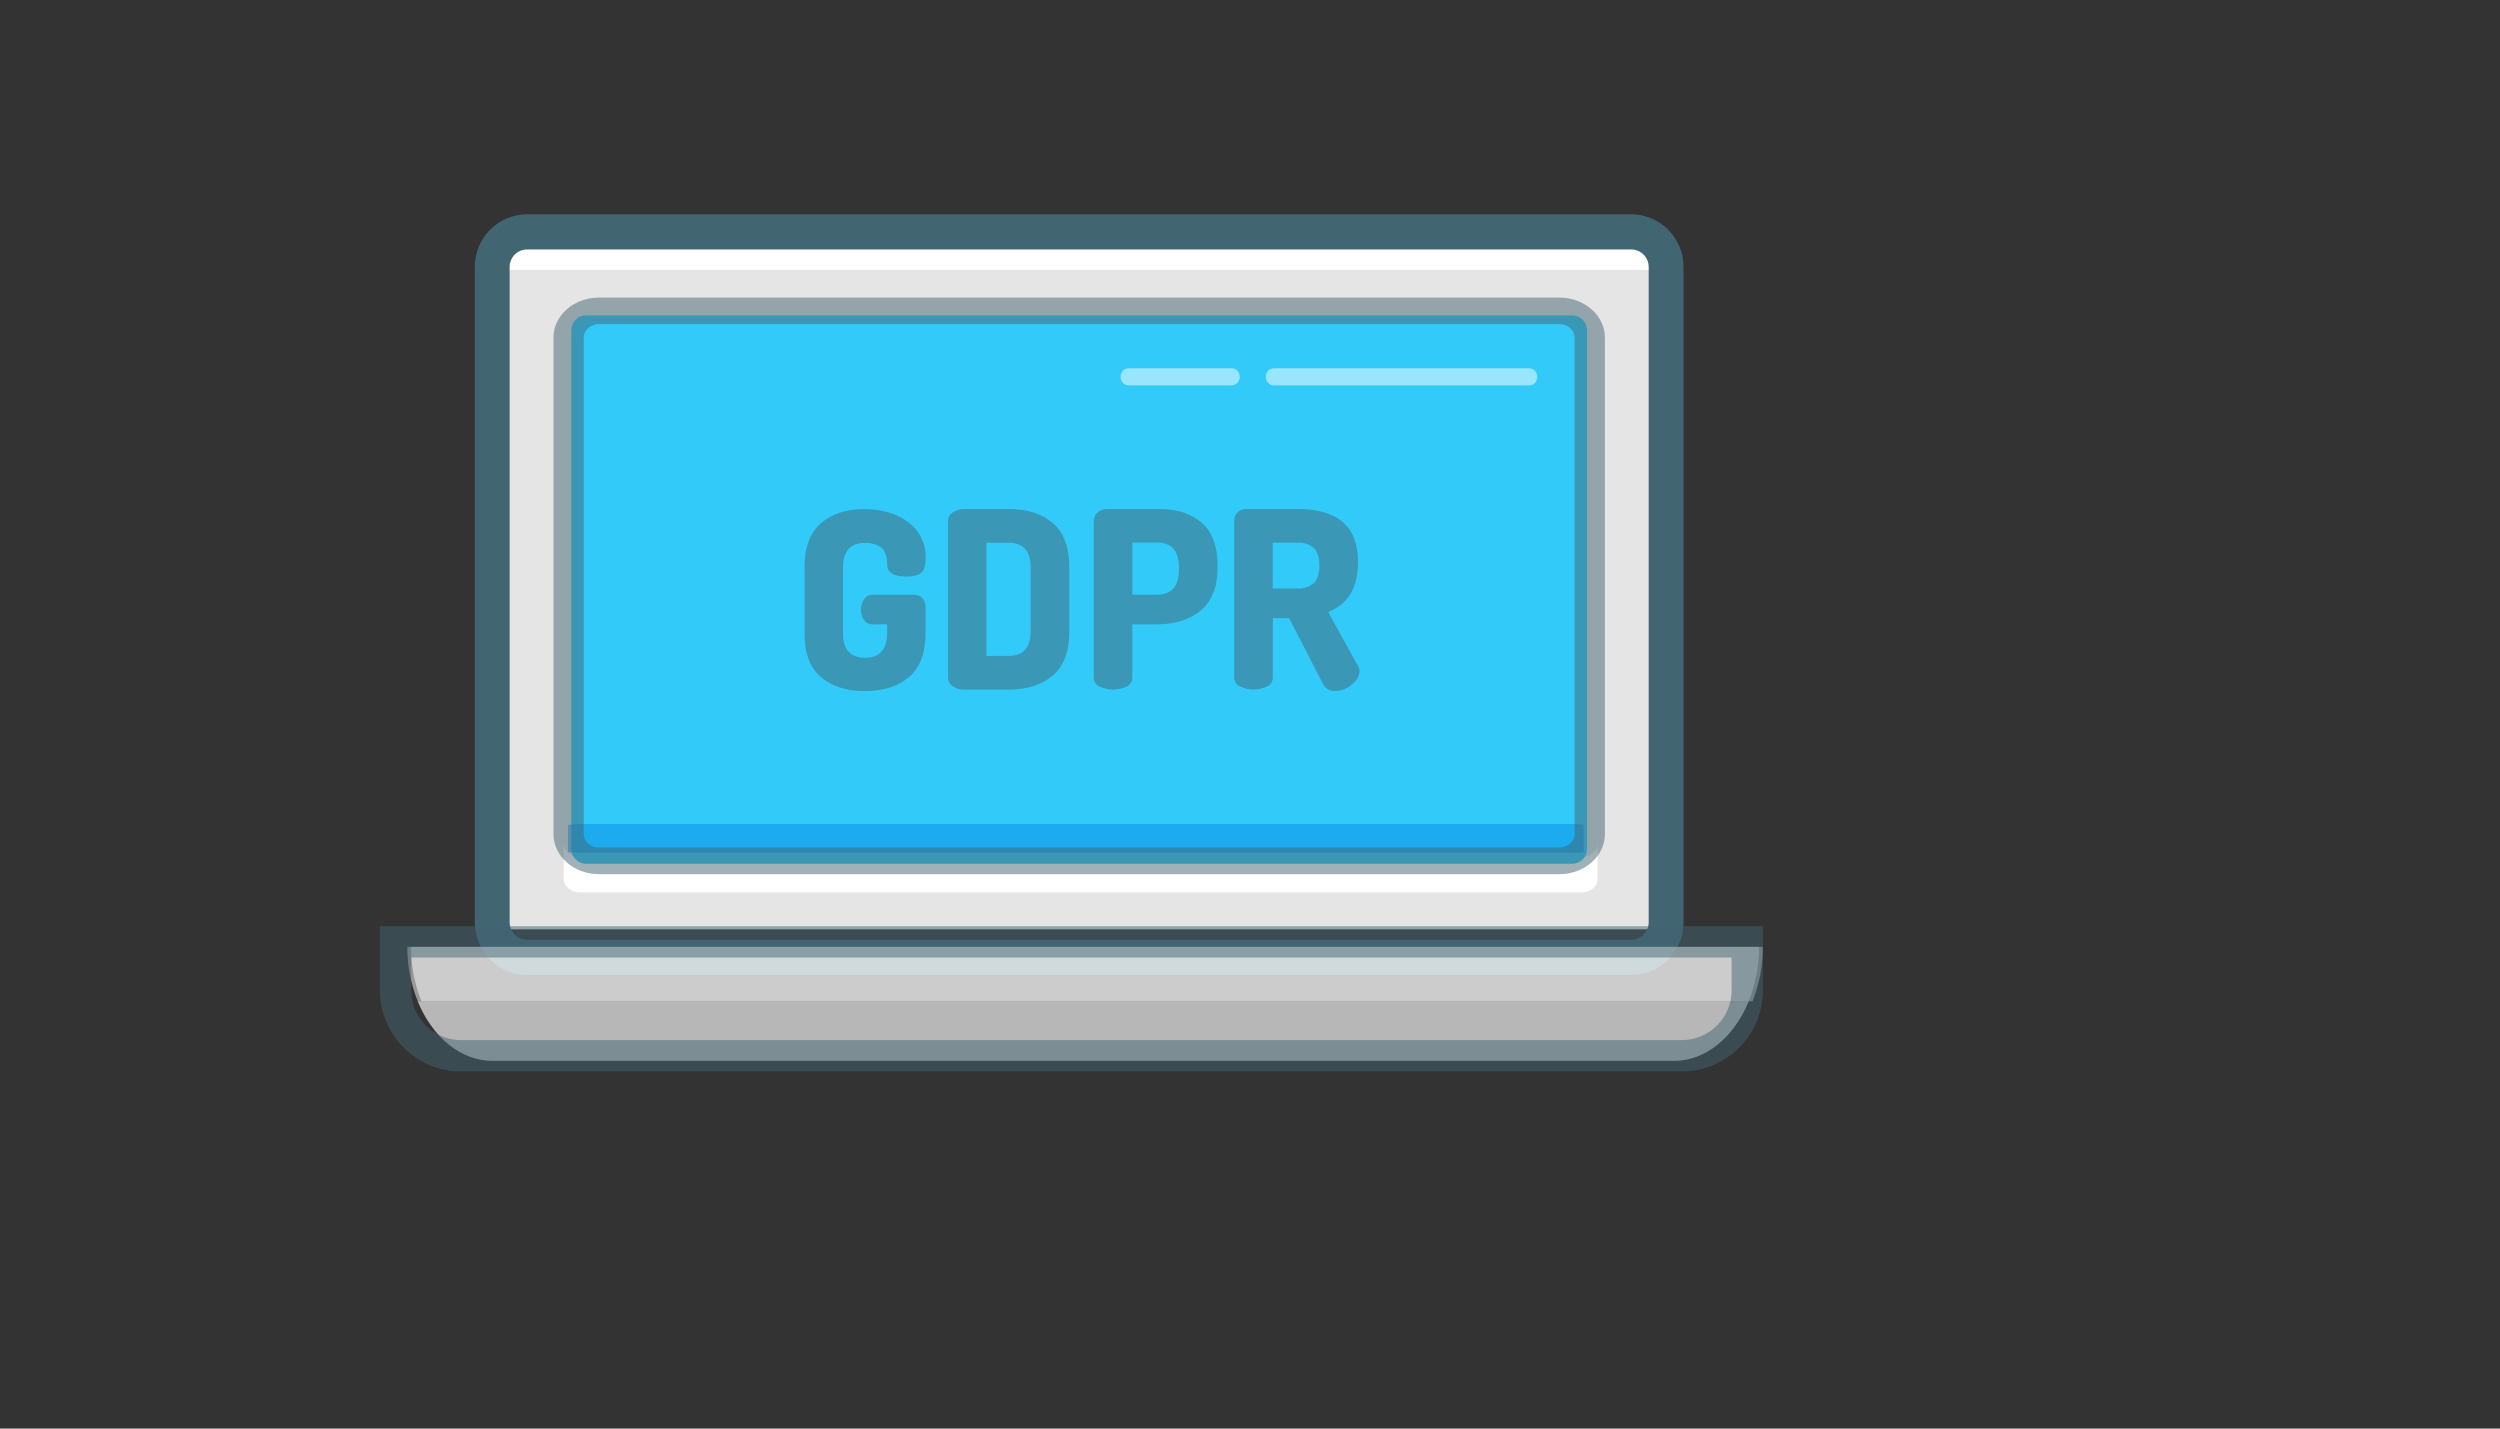 <svg xmlns="http://www.w3.org/2000/svg" version="1.1" xmlns:xlink="http://www.w3.org/1999/xlink" width="100%" height="100%" id="svgWorkerArea" viewBox="-25 -25 875 500" xmlns:idraw="https://idraw.muisca.co" style="background: white;"><rect x="-25" y="-25" width="875" height="500" fill="#333333" stroke="none"/><defs id="defsdoc"><pattern id="patternBool" x="0" y="0" width="10" height="10" patternUnits="userSpaceOnUse" patternTransform="rotate(35)"><circle cx="5" cy="5" r="4" style="stroke: none;fill: #ff000070;"></circle></pattern></defs><g id="fileImp-743121916" class="cosito"><path id="pathImp-349465231" class="grouped" style="fill:#e5e5e5; " d="M559.038 64.811C559.038 64.811 559.038 294.116 559.038 294.116 558.995 297.557 556.17 300.31 552.729 300.266 552.729 300.266 152.693 300.266 152.693 300.266 149.255 300.305 146.433 297.554 146.384 294.116 146.384 294.116 146.384 64.811 146.384 64.811 146.433 61.373 149.255 58.622 152.693 58.661 152.693 58.661 552.729 58.661 552.729 58.661 556.17 58.617 558.995 61.37 559.038 64.811 559.038 64.811 559.038 64.811 559.038 64.811"></path><path id="pathImp-413921042" class="grouped" style="fill:#e5e5e5; fill:#fff; " d="M172.297 282.515C172.297 282.515 172.297 270.156 172.297 270.156 172.297 272.807 174.769 274.97 177.829 274.97 177.829 274.97 528.659 274.97 528.659 274.97 531.709 274.97 534.191 272.807 534.191 270.156 534.191 270.156 534.191 282.515 534.191 282.515 534.191 285.166 531.709 287.329 528.659 287.329 528.659 287.329 177.829 287.329 177.829 287.329 174.739 287.319 172.297 285.166 172.297 282.515 172.297 282.515 172.297 282.515 172.297 282.515"></path><path id="pathImp-621872387" class="grouped" style="fill:#e5e5e5; fill:#fff; fill:#fff; " d="M556.756 59.857C556.756 59.857 556.756 75.535 556.756 75.535 556.717 72.116 553.906 69.38 550.487 69.435 550.487 69.435 154.895 69.435 154.895 69.435 151.49 69.402 148.7 72.13 148.656 75.535 148.656 75.535 148.656 59.857 148.656 59.857 148.7 56.452 151.49 53.724 154.895 53.758 154.895 53.758 550.487 53.758 550.487 53.758 553.906 53.702 556.717 56.438 556.756 59.857 556.756 59.857 556.756 59.857 556.756 59.857"></path><path id="pathImp-428124857" class="grouped" style="fill:#e5e5e5; fill:#fff; fill:#fff; fill:#426572; " d="M545.952 316.223C545.952 316.223 159.46 316.223 159.46 316.223 149.32 316.162 141.142 307.904 141.181 297.764 141.181 297.764 141.181 68.459 141.181 68.459 141.142 58.318 149.32 50.06 159.46 50 159.46 50 545.952 50 545.952 50 556.092 50.06 564.269 58.318 564.231 68.459 564.231 68.459 564.231 297.764 564.231 297.764 564.269 307.904 556.092 316.162 545.952 316.223 545.952 316.223 545.952 316.223 545.952 316.223M159.46 62.309C156.083 62.331 153.359 65.081 153.37 68.459 153.37 68.459 153.37 297.764 153.37 297.764 153.359 301.142 156.083 303.892 159.46 303.914 159.46 303.914 545.952 303.914 545.952 303.914 549.329 303.892 552.053 301.142 552.042 297.764 552.042 297.764 552.042 68.459 552.042 68.459 552.053 65.081 549.329 62.331 545.952 62.309 545.952 62.309 159.46 62.309 159.46 62.309"></path><path id="pathImp-162974101" class="grouped" style="fill:#e5e5e5; fill:#fff; fill:#fff; fill:#426572; fill:#32caf8; " d="M530.453 90.286C530.453 90.286 530.453 272.429 530.453 272.429 530.293 275.274 527.868 277.458 525.022 277.322 525.022 277.322 180.39 277.322 180.39 277.322 177.545 277.458 175.124 275.272 174.968 272.429 174.968 272.429 174.968 90.286 174.968 90.286 175.124 87.442 177.545 85.256 180.39 85.392 180.39 85.392 525.022 85.392 525.022 85.392 527.868 85.256 530.293 87.44 530.453 90.286 530.453 90.286 530.453 90.286 530.453 90.286"></path><path id="pathImp-495578674" class="grouped" style="fill:#e5e5e5; fill:#fff; fill:#fff; fill:#426572; fill:#32caf8; fill:#078de5; opacity:0.5; " d="M529.297 263.688C529.297 263.688 529.297 273.186 529.297 273.186 527.499 273.441 525.68 273.528 523.865 273.445 523.865 273.445 179.234 273.445 179.234 273.445 177.423 273.528 175.607 273.441 173.812 273.186 173.812 273.186 173.812 263.688 173.812 263.688 175.607 263.432 177.423 263.346 179.234 263.429 179.234 263.429 523.865 263.429 523.865 263.429 525.68 263.346 527.499 263.433 529.297 263.688 529.297 263.688 529.297 263.688 529.297 263.688"></path><path id="pathImp-370513920" class="grouped" style="fill:#e5e5e5; fill:#fff; fill:#fff; fill:#426572; fill:#32caf8; fill:#078de5; opacity:0.5; fill:#426572; " d="M256.596 196.452C256.596 196.452 256.596 173.588 256.596 173.588 256.596 166.558 258.513 161.402 262.347 158.12 266.181 154.837 271.164 153.196 277.297 153.196 283.636 153.196 288.836 154.724 292.895 157.781 296.892 160.716 299.174 165.443 298.985 170.399 298.985 172.877 298.467 174.561 297.43 175.452 296.394 176.342 294.666 176.787 292.248 176.787 287.809 176.787 285.563 175.432 285.51 172.721 285.513 172.055 285.483 171.39 285.42 170.728 285.323 170.046 285.149 169.377 284.902 168.734 284.667 168.008 284.252 167.353 283.696 166.831 283.013 166.278 282.237 165.852 281.404 165.575 280.25 165.178 279.035 164.989 277.816 165.017 272.633 165.017 270.041 167.897 270.041 173.658 270.041 173.658 270.041 196.581 270.041 196.581 270.041 202.342 272.606 205.223 277.736 205.223 282.865 205.223 285.457 202.342 285.51 196.581 285.51 196.581 285.51 193.522 285.51 193.522 285.51 193.522 280.407 193.522 280.407 193.522 279.216 193.566 278.086 192.993 277.417 192.007 275.949 189.811 275.949 186.947 277.417 184.751 278.055 183.746 279.167 183.143 280.357 183.156 280.357 183.156 294.879 183.156 294.879 183.156 296.014 183.098 297.115 183.56 297.869 184.412 298.585 185.241 298.969 186.306 298.945 187.402 298.945 187.402 298.945 196.482 298.945 196.482 298.945 203.512 297.015 208.668 293.154 211.95 289.294 215.232 284.138 216.874 277.686 216.874 271.287 216.874 266.158 215.232 262.297 211.95 258.437 208.668 256.537 203.502 256.596 196.452 256.596 196.452 256.596 196.452 256.596 196.452"></path><path id="pathImp-209295998" class="grouped" style="fill:#e5e5e5; fill:#fff; fill:#fff; fill:#426572; fill:#32caf8; fill:#078de5; opacity:0.5; fill:#426572; fill:#426572; " d="M306.819 212.269C306.819 212.269 306.819 157.213 306.819 157.213 306.858 156.048 307.475 154.979 308.463 154.362 309.708 153.513 311.194 153.09 312.699 153.156 312.699 153.156 327.998 153.156 327.998 153.156 334.45 153.156 339.606 154.797 343.467 158.08 347.327 161.362 349.257 166.532 349.257 173.588 349.257 173.588 349.257 195.973 349.257 195.973 349.257 203.003 347.327 208.16 343.467 211.442 339.606 214.724 334.45 216.365 327.998 216.365 327.998 216.365 312.689 216.365 312.689 216.365 311.184 216.431 309.698 216.008 308.454 215.16 307.457 214.532 306.843 213.446 306.819 212.269 306.819 212.269 306.819 212.269 306.819 212.269M320.254 204.585C320.254 204.585 327.949 204.585 327.949 204.585 333.131 204.585 335.723 201.704 335.723 195.944 335.723 195.944 335.723 173.588 335.723 173.588 335.723 167.827 333.131 164.947 327.949 164.947 327.949 164.947 320.254 164.947 320.254 164.947 320.254 164.947 320.254 204.585 320.254 204.585"></path><path id="pathImp-190789026" class="grouped" style="fill:#e5e5e5; fill:#fff; fill:#fff; fill:#426572; fill:#32caf8; fill:#078de5; opacity:0.5; fill:#426572; fill:#426572; fill:#426572; " d="M357.809 212.189C357.809 212.189 357.809 157.213 357.809 157.213 357.817 156.102 358.326 155.054 359.194 154.362 360.212 153.524 361.505 153.094 362.822 153.156 362.822 153.156 380.762 153.156 380.762 153.156 386.929 153.156 391.869 154.754 395.583 157.95 399.297 161.146 401.154 166.173 401.154 173.03 401.154 173.03 401.154 173.458 401.154 173.458 401.154 180.316 399.211 185.372 395.324 188.628 391.437 191.884 386.277 193.515 379.846 193.522 379.846 193.522 371.294 193.522 371.294 193.522 371.294 193.522 371.294 212.189 371.294 212.189 371.294 213.517 370.513 214.72 369.301 215.259 366.296 216.705 362.797 216.705 359.792 215.259 358.584 214.717 357.807 213.514 357.809 212.189 357.809 212.189 357.809 212.189 357.809 212.189M371.294 183.146C371.294 183.146 379.846 183.146 379.846 183.146 385.028 183.146 387.62 180.266 387.62 174.505 387.62 174.505 387.62 173.508 387.62 173.508 387.62 167.748 385.028 164.867 379.846 164.867 379.846 164.867 371.294 164.867 371.294 164.867 371.294 164.867 371.294 183.146 371.294 183.146"></path><path id="pathImp-323048155" class="grouped" style="fill:#e5e5e5; fill:#fff; fill:#fff; fill:#426572; fill:#32caf8; fill:#078de5; opacity:0.5; fill:#426572; fill:#426572; fill:#426572; fill:#426572; " d="M406.965 212.189C406.965 212.189 406.965 157.213 406.965 157.213 406.959 154.933 408.832 153.096 411.111 153.146 411.111 153.146 429.051 153.146 429.051 153.146 443.224 153.146 450.311 159.312 450.311 171.644 450.311 180.635 446.825 186.482 439.856 189.186 439.856 189.186 450.4 208.292 450.4 208.292 450.704 208.752 450.854 209.297 450.829 209.847 450.829 211.522 449.922 213.106 448.108 214.601 446.52 216.011 444.48 216.806 442.357 216.844 440.541 216.965 438.832 215.976 438.032 214.342 438.032 214.342 426.191 191.349 426.191 191.349 426.191 191.349 420.49 191.349 420.49 191.349 420.49 191.349 420.49 212.179 420.49 212.179 420.49 213.507 419.709 214.71 418.497 215.249 415.492 216.695 411.993 216.695 408.988 215.249 407.767 214.72 406.974 213.52 406.965 212.189 406.965 212.189 406.965 212.189 406.965 212.189M420.45 180.983C420.45 180.983 429.002 180.983 429.002 180.983 431.098 181.132 433.172 180.468 434.792 179.13 436.121 177.894 436.786 175.834 436.786 172.95 436.786 170.066 436.121 168.007 434.792 166.771 433.172 165.432 431.098 164.768 429.002 164.917 429.002 164.917 420.45 164.917 420.45 164.917 420.45 164.917 420.45 180.983 420.45 180.983"></path><path id="pathImp-416083101" class="grouped" style="fill:#e5e5e5; fill:#fff; fill:#fff; fill:#426572; fill:#32caf8; fill:#078de5; opacity:0.5; fill:#426572; fill:#426572; fill:#426572; fill:#426572; fill:#426572; " d="M520.806 280.96C520.806 280.96 184.616 280.96 184.616 280.96 175.856 280.96 168.719 274.681 168.719 267.007 168.719 267.007 168.719 93.116 168.719 93.116 168.719 85.402 175.845 79.163 184.616 79.163 184.616 79.163 520.806 79.163 520.806 79.163 529.566 79.163 536.703 85.442 536.703 93.116 536.703 93.116 536.703 266.967 536.703 266.967 536.703 274.681 529.557 280.96 520.806 280.96 520.806 280.96 520.806 280.96 520.806 280.96M184.616 88.452C181.696 88.452 179.314 90.545 179.314 93.116 179.314 93.116 179.314 266.967 179.314 266.967 179.314 269.538 181.686 271.631 184.616 271.631 184.616 271.631 520.806 271.631 520.806 271.631 523.726 271.631 526.108 269.538 526.108 266.967 526.108 266.967 526.108 93.116 526.108 93.116 526.108 90.545 523.736 88.452 520.806 88.452 520.806 88.452 184.616 88.452 184.616 88.452"></path><path id="pathImp-617071705" class="grouped" style="fill:#e5e5e5; fill:#fff; fill:#fff; fill:#426572; fill:#32caf8; fill:#078de5; opacity:0.5; fill:#426572; fill:#426572; fill:#426572; fill:#426572; fill:#426572; fill:#fff; " d="M591.978 306.395C592.022 312.929 590.793 319.408 588.361 325.472 588.361 325.472 122.523 325.472 122.523 325.472 120.077 319.411 118.835 312.931 118.865 306.395 118.865 306.395 591.978 306.395 591.978 306.395"></path><path id="pathImp-47676799" class="grouped" style="fill:#e5e5e5; fill:#fff; fill:#fff; fill:#426572; fill:#32caf8; fill:#078de5; opacity:0.5; fill:#426572; fill:#426572; fill:#426572; fill:#426572; fill:#426572; fill:#fff; fill:#e5e5e5; " d="M587.025 325.472C585.717 328.706 584.002 331.761 581.922 334.562 576.53 341.797 569.065 346.282 560.872 346.282 560.872 346.282 147.38 346.282 147.38 346.282 136.138 346.282 126.301 337.851 121.228 325.472 121.228 325.472 587.025 325.472 587.025 325.472"></path><path id="pathImp-409676191" class="grouped" style="fill:#e5e5e5; fill:#fff; fill:#fff; fill:#426572; fill:#32caf8; fill:#078de5; opacity:0.5; fill:#426572; fill:#426572; fill:#426572; fill:#426572; fill:#426572; fill:#fff; fill:#e5e5e5; fill:#fff; " d="M590.683 306.395C590.714 312.931 589.471 319.411 587.025 325.472 587.025 325.472 121.228 325.472 121.228 325.472 118.781 319.411 117.539 312.931 117.57 306.395 117.57 306.395 590.683 306.395 590.683 306.395"></path><path id="pathImp-75987513" class="grouped" style="fill:#e5e5e5; fill:#fff; fill:#fff; fill:#426572; fill:#32caf8; fill:#078de5; opacity:0.5; fill:#426572; fill:#426572; fill:#426572; fill:#426572; fill:#426572; fill:#fff; fill:#e5e5e5; fill:#fff; fill:#e5e5e5; " d="M587.025 325.472C585.717 328.706 584.002 331.761 581.922 334.562 576.53 341.797 569.065 346.282 560.872 346.282 560.872 346.282 147.38 346.282 147.38 346.282 136.138 346.282 126.301 337.851 121.228 325.472 121.228 325.472 587.025 325.472 587.025 325.472"></path><path id="pathImp-160357394" class="grouped" style="fill:#e5e5e5; fill:#fff; fill:#fff; fill:#426572; fill:#32caf8; fill:#078de5; opacity:0.5; fill:#426572; fill:#426572; fill:#426572; fill:#426572; fill:#426572; fill:#fff; fill:#e5e5e5; fill:#fff; fill:#e5e5e5; fill:#426572; " d="M563.633 350C563.633 350 136.367 350 136.367 350 120.698 349.983 107.995 337.294 107.962 321.625 107.962 321.625 107.962 299.169 107.962 299.169 107.962 299.169 592.038 299.169 592.038 299.169 592.038 299.169 592.038 321.615 592.038 321.615 592.011 337.288 579.306 349.983 563.633 350 563.633 350 563.633 350 563.633 350M118.925 310.133C118.925 310.133 118.925 321.615 118.925 321.615 118.947 331.235 126.747 339.026 136.367 339.036 136.367 339.036 563.633 339.036 563.633 339.036 573.261 339.026 581.064 331.223 581.075 321.595 581.075 321.595 581.075 310.133 581.075 310.133 581.075 310.133 118.925 310.133 118.925 310.133"></path><path id="pathImp-950806234" class="grouped" style="fill:#e5e5e5; fill:#fff; fill:#fff; fill:#426572; fill:#32caf8; fill:#078de5; opacity:0.5; fill:#426572; fill:#426572; fill:#426572; fill:#426572; fill:#426572; fill:#fff; fill:#e5e5e5; fill:#fff; fill:#e5e5e5; fill:#426572; fill:#fff; " d="M370.088 109.88C370.088 109.88 406.028 109.88 406.028 109.88 409.875 109.88 409.885 103.9 406.028 103.9 406.028 103.9 370.088 103.9 370.088 103.9 366.241 103.9 366.231 109.88 370.088 109.88 370.088 109.88 370.088 109.88 370.088 109.88"></path><path id="pathImp-242914544" class="grouped" style="fill:#e5e5e5; fill:#fff; fill:#fff; fill:#426572; fill:#32caf8; fill:#078de5; opacity:0.5; fill:#426572; fill:#426572; fill:#426572; fill:#426572; fill:#426572; fill:#fff; fill:#e5e5e5; fill:#fff; fill:#e5e5e5; fill:#426572; fill:#fff; fill:#fff; " d="M420.919 109.88C420.919 109.88 510.161 109.88 510.161 109.88 514.008 109.88 514.018 103.9 510.161 103.9 510.161 103.9 420.919 103.9 420.919 103.9 417.071 103.9 417.062 109.88 420.919 109.88 420.919 109.88 420.919 109.88 420.919 109.88"></path></g></svg>